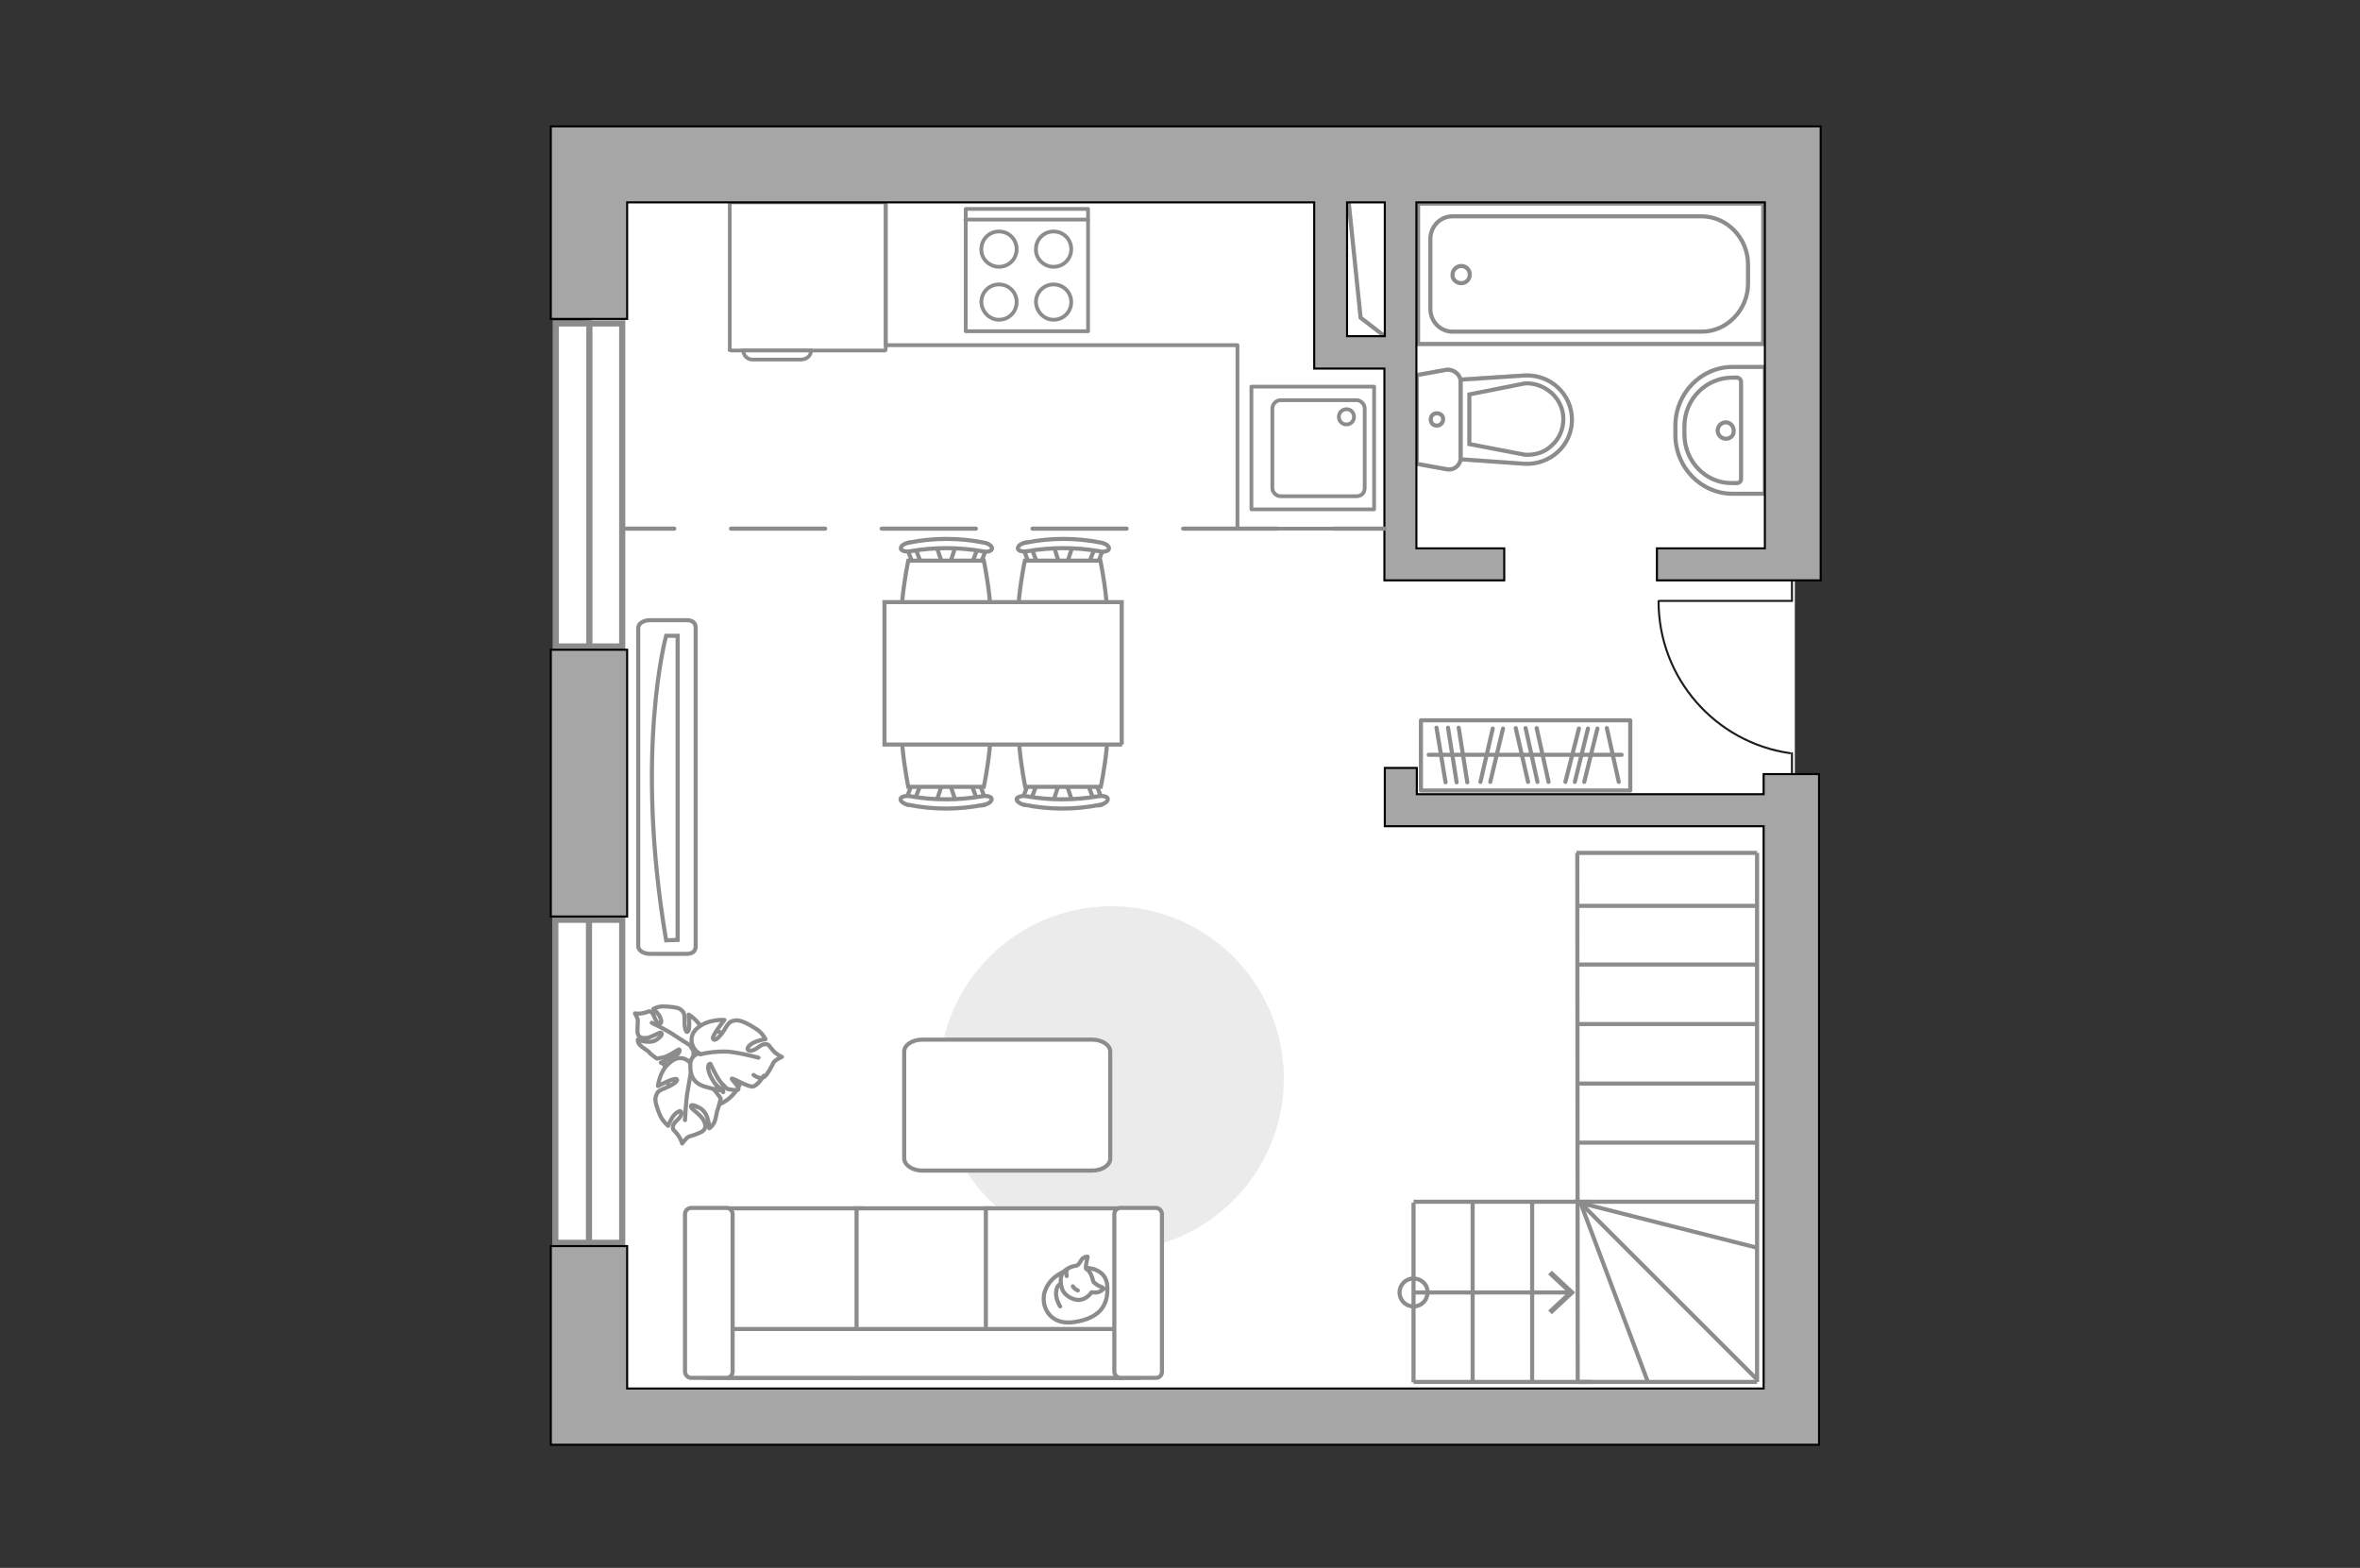 <?xml version="1.0" encoding="utf-8"?>
<!-- Generator: Adobe Illustrator 25.1.0, SVG Export Plug-In . SVG Version: 6.00 Build 0)  -->
<svg version="1.1" xmlns="http://www.w3.org/2000/svg" xmlns:xlink="http://www.w3.org/1999/xlink" x="0px" y="0px"
	 viewBox="0 0 575 382" style="enable-background:new 0 0 575 382;" xml:space="preserve">
<rect x="0" y="0" width="575" height="382" fill="#333333" stroke="none"/>
<style type="text/css">
	.st0{fill:#FFFFFF;}
	.st1{fill:none;stroke:#8C8C8C;stroke-linecap:round;stroke-linejoin:round;stroke-miterlimit:10;}
	.st2{fill:#EBEBEB;}
	.st3{fill:#FFFFFF;stroke:#8C8C8C;stroke-linecap:round;stroke-linejoin:round;stroke-miterlimit:10;}
	.st4{fill:#FFFFFF;stroke:#8C8C8C;stroke-miterlimit:10;}
	.st5{fill:#FFFFFF;stroke:#8C8C8C;stroke-width:0.904;stroke-miterlimit:10;}
	.st6{fill:none;stroke:#8C8C8C;stroke-width:0.932;stroke-linecap:round;stroke-linejoin:round;stroke-miterlimit:10;}
	.st7{fill:none;stroke:#8C8C8C;stroke-width:0.919;stroke-linecap:round;stroke-linejoin:round;stroke-miterlimit:10;}
	.st8{fill:#FFFFFF;stroke:#8C8C8C;stroke-width:1.5;stroke-linecap:round;stroke-miterlimit:10;}
	.st9{fill:none;stroke:#8C8C8C;stroke-miterlimit:10;}
	.st10{opacity:0.5;}
	.st11{opacity:0.5;fill:#FFFFFF;stroke:#8C8C8C;stroke-miterlimit:10;enable-background:new    ;}
	.st12{fill:none;stroke:#1D1D1B;stroke-width:0.5;stroke-linecap:round;stroke-miterlimit:22.926;}
	.st13{fill:#A6A6A6;stroke:#000000;stroke-width:0.5;stroke-miterlimit:10;}
	.st14{fill:#8C8C8C;}
	.st15{fill:none;stroke:#8C8C8C;stroke-linecap:round;stroke-linejoin:round;}
	.st16{fill:none;stroke:#8C8C8C;stroke-linecap:round;stroke-linejoin:round;stroke-dasharray:22.951,13.77;}
</style>
<g id="bg_1_">
	<polygon class="st0" points="144.1,344.7 437.3,344.7 437.3,39.3 143.9,39.3 	"/>
</g>
<g id="furniture_1_">
	<g>
		<rect x="346.2" y="175.5" class="st1" width="51" height="17.1"/>
		<line class="st1" x1="350" y1="177.3" x2="352.2" y2="190.6"/>
		<line class="st1" x1="352.8" y1="177.3" x2="354.9" y2="190.6"/>
		<line class="st1" x1="384.7" y1="177.5" x2="381.4" y2="190.5"/>
		<line class="st1" x1="386.9" y1="177.5" x2="383.7" y2="190.5"/>
		<line class="st1" x1="389.2" y1="177.5" x2="386" y2="190.5"/>
		<line class="st1" x1="355.4" y1="177.3" x2="357.5" y2="190.6"/>
		<line class="st1" x1="363.7" y1="177.5" x2="360.7" y2="190.5"/>
		<line class="st1" x1="366.2" y1="177.5" x2="363.1" y2="190.5"/>
		<line class="st1" x1="369.3" y1="177.4" x2="372.3" y2="190.5"/>
		<line class="st1" x1="374.4" y1="177.4" x2="377.3" y2="190.5"/>
		<line class="st1" x1="391.5" y1="177.4" x2="394.4" y2="190.5"/>
		<line class="st1" x1="371.7" y1="177.4" x2="374.6" y2="190.5"/>
		<line class="st1" x1="348.1" y1="183.9" x2="395.1" y2="183.9"/>
	</g>
	<path id="Vector_51_2_" class="st2" d="M270.8,304.8c23.1,0,42-18.8,42-42s-18.8-42-42-42s-42,18.8-42,42
		C228.9,286,247.7,304.8,270.8,304.8z"/>
	<path id="Vector_84_2_" class="st3" d="M224.7,285.2h41.4c2.4,0,4.4-1.3,4.4-2.9v-26.1c0-1.6-2-2.9-4.4-2.9h-41.4
		c-2.4,0-4.4,1.3-4.4,2.9v26.1C220.4,283.9,222.3,285.2,224.7,285.2z"/>
	<g>
		<path id="Vector_54_2_" class="st4" d="M177.3,335.7h32.6v-41.3h-32.6V335.7z"/>
		<path id="Vector_55_2_" class="st4" d="M208.7,335.7h32.6v-41.3h-32.6V335.7z"/>
		<path id="Vector_56_2_" class="st4" d="M240.2,335.7h32.6v-41.3h-32.6V335.7z"/>
		<path id="Vector_57_2_" class="st4" d="M175.6,323.8l-3.1,11.9h105v-11.9H175.6z"/>
		<path id="Vector_58_2_" class="st4" d="M178.5,334.2v-38.4c0-0.7-0.6-1.5-1.5-1.5h-8.6c-0.7,0-1.5,0.6-1.5,1.5v38.4
			c0,0.7,0.6,1.5,1.5,1.5h8.6C177.8,335.7,178.5,335.1,178.5,334.2z"/>
		<path id="Vector_59_2_" class="st4" d="M283.1,334.2v-38.4c0-0.7-0.6-1.5-1.5-1.5h-8.6c-0.7,0-1.5,0.6-1.5,1.5v38.4
			c0,0.7,0.6,1.5,1.5,1.5h8.6C282.5,335.7,283.1,335.1,283.1,334.2z"/>
		<g>
			<path class="st3" d="M264.3,308.9c0,0,5.4-0.2,5.5,4.7c0.2,4.9-2.3,7.6-8,8.5c-5.5,0.9-8.1-3.1-7.4-6.9
				C255.4,311.4,259,308.9,264.3,308.9z"/>
			<path class="st3" d="M266.4,312.3c0,0,0.6,0.7,1.6,1.1c1,0.4,0.9,0.6,0.9,0.6s-1,1.1-2.3,0.9c-0.7-0.1-0.7,0-0.7,0
				s-1,1.6-2.8,1.8c-1.8,0.2-3.9-1.3-4.3-2.6c-0.4-1.2-0.6-2.9,0.1-3.9c0.6-1,2.2-1.7,3.2-1.8c1-0.1,1.1-1.6,2-2
				c0.9-0.4,0.9-0.2,0.9-0.2s-0.6,2.5-0.4,2.9C264.5,309.3,265.6,309,266.4,312.3z"/>
			<path class="st3" d="M261.4,313.4c0,0,0.4,0.7,1.2,1"/>
			<path class="st3" d="M259.9,310.9c0,0-0.2-0.7,0-1.3"/>
			<path class="st1" d="M258.3,312.9c0,0-0.9,0.2-1,2.1c-0.1,1.6,1,3.3,1,3.3"/>
		</g>
	</g>
	<g>
		<g id="Group_2_2_">
			<g id="Group_3_2_">
				<path id="Vector_10_2_" class="st4" d="M228.1,195.4l1.7-5.1h1.4l1.7,5.1H228.1z"/>
			</g>
			<g id="Group_4_2_">
				<path id="Vector_11_2_" class="st4" d="M237.8,190.5c0.5,0,0.9,0.2,0.9,0.6l1.6,4.2c0.1,0.5-0.1,0.8-0.7,0.9
					c-0.6,0.1-1.2-0.1-1.2-0.5l-1.6-4.2c-0.1-0.5,0.1-0.8,0.7-0.9C237.7,190.5,237.7,190.5,237.8,190.5z"/>
			</g>
			<g id="Group_5_2_">
				<path id="Vector_12_2_" class="st4" d="M223.3,190.5c0.1,0,0.1,0,0.2,0c0.6,0.1,0.9,0.5,0.7,0.9l-1.6,4.2
					c-0.1,0.5-0.7,0.6-1.3,0.5c-0.6-0.1-0.9-0.5-0.7-0.9l1.6-4.2C222.4,190.7,222.8,190.5,223.3,190.5z"/>
			</g>
			<path id="Vector_13_2_" class="st4" d="M221.3,170.2c3.3-3.3,15.1-3.3,18.4,0c3.8,3.8,0,21.5,0,21.5h-18.4
				C221.3,191.7,217.6,174,221.3,170.2z"/>
			<path id="Vector_14_2_" class="st4" d="M221.8,194c5.7,1,11.7,1,17.5,0c1.2-0.2,2.2,0.1,2.3,0.6c0.1,0.6-0.7,1.3-2,1.5
				c-6,1.2-12.2,1.2-18.2,0c-1.2-0.2-2.1-0.9-2-1.5C219.6,194.1,220.6,193.8,221.8,194z"/>
		</g>
		<g id="Group_6_2_">
			<g id="Group_7_2_">
				<path id="Vector_15_2_" class="st4" d="M256.6,195.4l1.6-5.1h1.4l1.7,5.1H256.6z"/>
			</g>
			<g id="Group_8_2_">
				<path id="Vector_16_2_" class="st4" d="M266.2,190.5c0.5,0,0.9,0.2,0.9,0.6l1.6,4.2c0.1,0.5-0.1,0.8-0.7,0.9
					c-0.6,0.1-1.2-0.1-1.2-0.5l-1.6-4.2c-0.1-0.5,0.1-0.8,0.7-0.9C266.1,190.5,266.2,190.5,266.2,190.5z"/>
			</g>
			<g id="Group_9_2_">
				<path id="Vector_17_2_" class="st4" d="M251.6,190.5c0.1,0,0.1,0,0.2,0c0.6,0.1,0.9,0.5,0.7,0.9l-1.6,4.2
					c-0.1,0.5-0.7,0.6-1.3,0.5s-0.9-0.5-0.7-0.9l1.6-4.2C250.8,190.7,251.2,190.5,251.6,190.5z"/>
			</g>
			<path id="Vector_18_2_" class="st4" d="M249.8,170.2c3.3-3.3,15.1-3.3,18.4,0c3.8,3.8,0,21.5,0,21.5l-18.4,0
				C249.8,191.7,246.1,174,249.8,170.2z"/>
			<path id="Vector_19_2_" class="st4" d="M250.1,194c5.7,1,11.7,1,17.5,0c1.2-0.2,2.2,0.1,2.3,0.6c0.1,0.6-0.7,1.3-2,1.5
				c-6,1.2-12.2,1.2-18.2,0c-1.2-0.2-2.1-0.9-2-1.5C248,194.1,249.1,193.8,250.1,194z"/>
		</g>
		<g id="Group_14_2_">
			<g id="Group_15_2_">
				<path id="Vector_25_2_" class="st4" d="M261.4,132.9l-1.7,5.1h-1.4l-1.6-5.1H261.4z"/>
			</g>
			<g id="Group_16_2_">
				<path id="Vector_26_2_" class="st4" d="M251.6,137.9c-0.5,0-0.9-0.2-0.9-0.6l-1.6-4.2c-0.1-0.5,0.1-0.8,0.7-0.9
					c0.6-0.1,1.2,0.1,1.2,0.5l1.6,4.2c0.1,0.5-0.1,0.8-0.7,0.9C251.9,137.9,251.8,137.9,251.6,137.9z"/>
			</g>
			<g id="Group_17_2_">
				<path id="Vector_27_2_" class="st4" d="M266.3,137.9c-0.1,0-0.1,0-0.2,0c-0.6-0.1-0.9-0.5-0.7-0.9l1.6-4.2
					c0.1-0.5,0.7-0.6,1.3-0.5c0.6,0.1,0.9,0.5,0.7,0.9l-1.6,4.2C267.1,137.8,266.7,137.9,266.3,137.9z"/>
			</g>
			<path id="Vector_28_2_" class="st4" d="M268.1,158.1c-3.3,3.3-15.1,3.3-18.4,0c-3.8-3.8,0-21.5,0-21.5l18.4,0
				C268.1,136.6,271.9,154.3,268.1,158.1z"/>
			<path id="Vector_29_2_" class="st4" d="M267.8,134.3c-5.7-1-11.7-1-17.5,0c-1.2,0.2-2.2-0.1-2.3-0.6c-0.1-0.6,0.7-1.3,2-1.5
				c6-1.2,12.2-1.2,18.2,0c1.2,0.2,2.1,0.9,2,1.5S268.8,134.6,267.8,134.3z"/>
		</g>
		<g id="Group_18_2_">
			<g id="Group_19_2_">
				<path id="Vector_30_2_" class="st4" d="M232.9,132.9l-1.7,5.1h-1.4l-1.7-5.1H232.9z"/>
			</g>
			<g id="Group_20_2_">
				<path id="Vector_31_2_" class="st4" d="M223.3,137.9c-0.5,0-0.9-0.2-0.9-0.6l-1.6-4.2c-0.1-0.5,0.1-0.8,0.7-0.9
					c0.6-0.1,1.2,0.1,1.2,0.5l1.6,4.2c0.1,0.5-0.1,0.8-0.7,0.9C223.4,137.9,223.4,137.9,223.3,137.9z"/>
			</g>
			<g id="Group_21_2_">
				<path id="Vector_32_2_" class="st4" d="M237.8,137.9c-0.1,0-0.1,0-0.2,0c-0.6-0.1-0.9-0.5-0.7-0.9l1.6-4.2
					c0.1-0.5,0.7-0.6,1.3-0.5s0.9,0.5,0.7,0.9l-1.6,4.2C238.6,137.8,238.3,137.9,237.8,137.9z"/>
			</g>
			<path id="Vector_33_2_" class="st4" d="M239.7,158.1c-3.3,3.3-15.1,3.3-18.4,0c-3.8-3.8,0-21.5,0-21.5h18.4
				C239.7,136.6,243.5,154.3,239.7,158.1z"/>
			<path id="Vector_34_2_" class="st4" d="M239.3,134.3c-5.8-1-11.7-1-17.5,0c-1.2,0.2-2.2-0.1-2.3-0.6c-0.1-0.6,0.7-1.3,2-1.5
				c6-1.2,12.2-1.2,18.2,0c1.2,0.2,2.1,0.9,2,1.5S240.4,134.6,239.3,134.3z"/>
		</g>
		<path id="Vector_35_2_" class="st4" d="M273.4,181.4l-57.9,0v-34.7l46.8,0h11V181.4z"/>
	</g>
	<g>
		<path id="Vector_8_2_" class="st5" d="M178.1,85.4l37.5,0c0.1,0,0.2-0.1,0.2-0.2l0-35.9l-38,0l0,35.9
			C177.9,85.2,178,85.4,178.1,85.4z"/>
		<path id="Vector_9_2_" class="st5" d="M197.6,85.4l-16.5,0c0,1.2,1,2.2,2.2,2.2l12,0C196.6,87.5,197.6,86.7,197.6,85.4z"/>
		<path id="Vector_148_1_" class="st6" d="M215.8,49.8l0,34.3l81.5,0h4.2v44.7l35.9,0"/>
	</g>
	<g>
		<g>
			<rect x="235.3" y="50.9" class="st7" width="29.8" height="29.8"/>
		</g>
		<line class="st7" x1="235.2" y1="53.5" x2="265.1" y2="53.5"/>
		<path class="st7" d="M243.4,65c2.4,0,4.3-1.9,4.3-4.3c0-2.4-1.9-4.3-4.3-4.3c-2.4,0-4.3,1.9-4.3,4.3C239,63.1,241.1,65,243.4,65z"
			/>
		<path class="st7" d="M243.4,77.9c2.4,0,4.3-1.9,4.3-4.3c0-2.4-1.9-4.3-4.3-4.3c-2.4,0-4.3,1.9-4.3,4.3
			C239.2,76,241.1,77.9,243.4,77.9z"/>
		<path class="st7" d="M256.7,65c2.4,0,4.3-1.9,4.3-4.3c0-2.4-1.9-4.3-4.3-4.3c-2.4,0-4.3,1.9-4.3,4.3C252.3,63.1,254.4,65,256.7,65
			z"/>
		<path class="st7" d="M256.7,77.9c2.4,0,4.3-1.9,4.3-4.3c0-2.4-1.9-4.3-4.3-4.3c-2.4,0-4.3,1.9-4.3,4.3
			C252.5,76,254.4,77.9,256.7,77.9z"/>
	</g>
	<g>
		<path id="Vector_90_2_" class="st4" d="M155.5,153c0-1.1,1.3-1.9,2.9-1.9h8.9c1.6,0,2.2,0.8,2.2,1.9l0,77.5c0,1.1-0.6,1.9-2.2,1.9
			h-8.9c-1.6,0-2.9-0.8-2.9-1.9L155.5,153z"/>
		<path id="Vector_91_2_" class="st4" d="M165.1,229l0-74.1h-2.8c0,0-7.8,28.1,0,74.2L165.1,229z"/>
	</g>
	<g>
		<path id="Vector_60_2_" class="st4" d="M164.6,253.7c-3.6,3.8-3.5,9.9,0.4,13.5c3.8,3.6,9.9,3.5,13.5-0.4
			c3.6-3.8,3.5-9.9-0.4-13.5C174.2,249.6,168.1,249.8,164.6,253.7z"/>
		<path class="st3" d="M168.4,255.2c0,0,1.2,1.2,0.2,2.7c-1,1.7-2.3,2.8-5,2c-2.5-0.8-2.6-1-2.6-1s2.6-0.8,3.8-1.8
			c1.2-1,0.7-1.5,0.6-1.4c-0.2,0-2.4,1.6-3.7,1.9s-1.7,0.3-1.7,0.3s-1.7-1.2-1.9-1.6c-0.2-0.3-1.4-0.9-2.1-1.6
			c-0.7-0.7-0.6-1.4-0.6-1.4s2.8,1.2,4.6,0c1.7-1.2,1.3-1.7,0.9-1.7c-0.5,0-2.2,1.2-3.5,1.3c-1.2,0.1-1.8-0.3-2-1
			c-0.2-0.5,0-2.5,0-3.1c0.1-0.6-0.7-1.9-0.7-1.9s0.9,0.2,2.2-0.1c1.3-0.3,1.2-0.7,1.9-0.1s0.7,2.1,1.7,2.6c0.9,0.4,0.7-0.9,0.1-1.9
			c-0.7-1-1.4-1.6-1.4-1.6s1.2-0.7,2.7-0.6c1.6,0.1,3.3,0.2,4,0.8c0.7,0.7,0.9,0.7,0.9,2.7c-0.1,1.9,0.4,3.1,0.8,2.6
			c0.6-0.4,0.2-4.1,0.2-4.1s2.7,1.6,3.5,4.1C172.1,253.9,169.7,255.3,168.4,255.2z"/>
		<path class="st1" d="M158.8,249.2c0,0,3.9,1.9,5.6,3.1c1.1,0.7,3.2,2.1,4.1,2.6c1.3,0.8,2.2,2.1,2.9,3.4"/>
		<path class="st3" d="M168.7,260c0,0,0.7-1.9,2.9-1.6c2.1,0.3,4.1,1.2,4.4,4.4c0.2,3.1,0.2,3.3,0.2,3.3s-2.1-2.5-3.7-3.2
			c-1.6-0.7-1.9-0.1-1.7,0.1c0.1,0.1,2.8,1.8,3.7,3.1c1,1.3,1.1,1.6,1.1,1.6s-0.6,2.4-0.8,2.8c-0.2,0.3-0.3,2-0.8,3
			c-0.5,1-1.2,1.4-1.2,1.4s0-3.6-2.2-4.9c-2.2-1.2-2.4-0.7-2.2-0.2s2.3,1.8,3,3.1c0.7,1.3,0.5,2.1-0.1,2.6c-0.5,0.5-2.6,1.2-3.4,1.4
			c-0.6,0.2-1.7,1.7-1.7,1.7s-0.2-1-1.2-2.3c-0.9-1.2-1.2-0.9-1-2c0.2-1.1,2-1.8,2-3c0.1-1.2-1.3-0.3-2.1,0.8
			c-0.7,1.1-1.1,2.2-1.1,2.2s-1.2-0.9-2-2.6c-0.7-1.7-1.4-3.6-1-4.6c0.4-1.1,0.5-1.3,2.5-2.1c2.1-0.9,3.1-1.8,2.5-2.1
			c-0.7-0.3-4.5,1.7-4.5,1.7s0.4-3.7,2.8-5.6C165.7,256.5,168.3,258.4,168.7,260z"/>
		<path class="st1" d="M166.9,272.9c0,0,0.2-5,0.7-7.4c0.3-1.5,0.7-4.4,1-5.6c0.3-1.7,1.2-3.3,2.3-4.6"/>
		<g>
			<path class="st3" d="M183.6,261.9c1.2,0.9,2.2,0.9,2.7,0.4c0.6-0.4,1.8-2.6,2.1-3.3c0.3-0.7,2.1-1.5,2.1-1.5s-1.1-0.4-2.2-1.6
				c-1.1-1.2-0.8-1.5-2-1.5c-1.2,0.1-2.2,1.7-3.6,1.6c-1.3-0.2-0.1-1.6,1.2-2.1c1.4-0.6,2.6-0.7,2.6-0.7s-0.7-1.6-2.4-2.6
				c-1.7-1.1-3.6-2.1-4.8-2c-1.2,0.2-1.6,0.2-2.8,2.3c-1.3,2-2.5,3-2.8,2.1c-0.2-0.7,2.8-4.5,2.8-4.5s-4-0.3-6.6,2
				c-2.6,2.2-1.1,5.4,0.5,6.1c0,0-2.1,0.4-2.2,2.7c-0.1,2.4,0.5,4.6,3.7,5.5c3.2,0.9,3.5,0.8,3.5,0.8s-2.3-2.8-2.7-4.5
				c-0.5-1.8,0.3-2,0.4-1.9c0.1,0.1,1.4,3.2,2.6,4.6c1.2,1.3,1.5,1.5,1.5,1.5s2.6,0.6,2.7,0.1c0.2-0.7-1.8-2.5-1.6-2.6
				c0.3-0.2,4.1,2.2,5.2,1.9c1.2-0.3,2.6-2.6,2.6-2.6"/>
			<path class="st1" d="M184.8,257.7c0,0-5.9-1.6-8.4-1.5c-1.7,0-4.1,0.2-5.8,0.7"/>
		</g>
	</g>
</g>
<g id="windows_1_">
	<g>
		<path id="Vector_118_2_" class="st8" d="M143.4,157.5h8.2V78.8h-8.2V157.5z"/>
		<path id="Vector_124_4_" class="st8" d="M135.4,157.5h8.2V78.8h-8.2V157.5z"/>
	</g>
	<g>
		<path id="Vector_118_1_" class="st8" d="M143.4,302.8h8.2v-78.7h-8.2V302.8z"/>
		<path id="Vector_124_1_" class="st8" d="M135.3,302.8h8.2v-78.7h-8.2V302.8z"/>
	</g>
</g>
<g id="plan">
	<polyline class="st9" points="328.4,47.3 331.5,77.4 337.6,82.1 	"/>
	<g>
		<g>
			<rect x="304.9" y="94.2" class="st7" width="29.9" height="29.9"/>
		</g>
		<path class="st7" d="M332.5,118.9l0-19.4c0-1.1-1-2-2-2l-18.5,0c-1.1,0-2,1-2,2l0,19.4c0,1.1,1,2,2,2l18.5,0
			C331.7,120.9,332.5,120.1,332.5,118.9z"/>
		<path class="st7" d="M326.2,101.6c0-1.1,0.8-1.9,1.9-1.9c1,0,1.8,0.8,1.8,1.9c0,1-0.8,1.8-1.8,1.8
			C327.1,103.5,326.2,102.6,326.2,101.6z"/>
	</g>
	<g>
		<g class="st10">
			<path class="st4" d="M355.9,93.1v18.3c0,1.9-1.6,3.3-3.5,2.9l-7.2-1.3V91.4l7.2-1.3C354.2,89.9,355.9,91.3,355.9,93.1z"/>
			<path class="st4" d="M355.9,111.8V92.5l15.4-1c6.3-0.4,11.5,4.5,11.5,10.7c0,6.2-5.3,11-11.5,10.7L355.9,111.8z"/>
		</g>
		<g>
			<path class="st4" d="M355.9,93.1v18.3c0,1.9-1.6,3.3-3.5,2.9l-7.2-1.3V91.4l7.2-1.3C354.2,89.9,355.9,91.3,355.9,93.1z"/>
			<path class="st4" d="M383,102.3L383,102.3c0,6.2-5.3,11-11.5,10.7l-15.6-1.1V92.5l15.4-1C377.7,91.1,383,96,383,102.3z"/>
			<path class="st4" d="M358,108.2l13.6,2.6c2.5,0.1,4.8-0.6,6.5-2.3c1.8-1.6,2.8-3.9,2.8-6.4c0-2.4-1-4.6-2.8-6.3
				c-1.8-1.6-4.1-2.5-6.5-2.4L358,96.1V108.2z"/>
			<path class="st4" d="M350.1,100.7c-0.9,0-1.5,0.6-1.5,1.5c0,0.9,0.6,1.5,1.5,1.5c0.9,0,1.5-0.8,1.5-1.5
				C351.7,101.4,351,100.7,350.1,100.7z"/>
		</g>
	</g>
	<g>
		<polyline class="st11" points="429.6,49.6 345.5,49.6 345.5,83.8 429.6,83.8 429.6,49.6 		"/>
		<polygon class="st4" points="429.6,49.6 429.6,83.8 345.5,83.8 345.5,49.6 		"/>
		<path class="st4" d="M425.9,69.1v-4.6c0-6.5-5.1-11.8-11.4-11.8l-60.6,0c-3,0-5.4,2.5-5.4,5.5l0,17.1c0,3,2.4,5.5,5.4,5.5l60.6,0
			C420.7,80.9,425.9,75.5,425.9,69.1z"/>
		<path class="st4" d="M356,69c1.3,0,2.1-1,2.1-2.1c0-1.3-1-2.1-2.1-2.1c-1.1,0-2.1,1-2.1,2.1C353.8,68,354.8,69,356,69z"/>
	</g>
	<g>
		<g>
			<path class="st4" d="M408.2,106v-2.3c0-7.9,6.3-14.3,13.9-14.3l7.9,0l0,30.9l-7.9,0C414.5,120.3,408.2,113.9,408.2,106z"/>
			<path class="st4" d="M410.4,105.8v-1.9c0-6.7,5.3-11.9,11.7-11.9h1.1c0.5,0,1,0.5,1,1l0,23.7c0,0.6-0.5,1-1,1H422
				C415.6,117.8,410.4,112.4,410.4,105.8z"/>
			<path class="st4" d="M420.5,106.9c-1.1,0-2-0.9-2-2c0-1.1,0.9-2,2-2c1,0,1.9,0.9,1.9,2C422.5,106,421.7,106.9,420.5,106.9z"/>
		</g>
	</g>
	<g>
		<polyline class="st12" points="404.2,146.4 436.6,146.4 436.6,141.4 		"/>
		<line class="st12" x1="436.6" y1="188.9" x2="436.6" y2="183.5"/>
		<path class="st12" d="M436.1,183.5c-18.1-2.6-32-18.2-32-37"/>
	</g>
	<g>
		<polygon class="st13" points="152.8,338.3 429.7,338.3 429.7,201.3 337.4,201.3 337.4,200.8 337.4,193.5 337.4,187.1 345.2,187.1 
			345.2,193.5 429.7,193.5 429.7,188.6 443.2,188.6 443.2,332.4 443.2,336.6 443.2,352 152.8,352 140.9,352 134.2,352 134.2,303.6 
			152.8,303.6 		"/>
		<polygon class="st13" points="152.8,194.2 152.8,223.3 134.2,223.3 134.2,158.3 152.8,158.3 152.8,186.3 		"/>
		<path class="st13" d="M134.2,30.8v46.9h18.6V49.3h167.4v32.6v7.7v0.2h17.1v51.6h1.4h6.4h21.4v-7.8h-21.4V49.3h84.9v82.3v2h-26.3
			v7.8h26.3h13.6v-9.8V30.8h-11.3v0H152.8h-4.9H134.2z M328.2,49.3h9.2v32.6h-9.2V49.3z"/>
	</g>
	<g>
		<g>
			<g>
				<g>
					<line class="st9" x1="344.5" y1="314.9" x2="383" y2="314.9"/>
					<g>
						<path class="st9" d="M344.4,311.5c-1.9,0-3.4,1.5-3.4,3.4c0,1.9,1.5,3.4,3.4,3.4c1.9,0,3.4-1.5,3.4-3.4
							C347.9,313,346.3,311.5,344.4,311.5z"/>
					</g>
					<g>
						<polygon class="st14" points="378.1,309.6 377.2,310.5 381.9,314.9 377.2,319.3 378.1,320.2 383.8,314.9 						"/>
					</g>
				</g>
			</g>
		</g>
		<polyline class="st9" points="427.9,335.9 385.1,293.1 428.1,304 		"/>
		<line class="st9" x1="401.5" y1="336.7" x2="385.1" y2="293.1"/>
		<line class="st9" x1="384.5" y1="278.4" x2="427.9" y2="278.4"/>
		<line class="st9" x1="384.6" y1="292.8" x2="428.1" y2="292.8"/>
		<polyline class="st9" points="428.1,336.7 384.4,336.7 384.3,207.8 		"/>
		<g>
			<line class="st9" x1="428.1" y1="220.7" x2="384.5" y2="220.7"/>
			<line class="st9" x1="384.5" y1="235" x2="427.9" y2="235"/>
			<line class="st9" x1="428.1" y1="207.8" x2="384.1" y2="207.8"/>
		</g>
		<line class="st9" x1="384.4" y1="249.5" x2="427.8" y2="249.5"/>
		<line class="st9" x1="384.6" y1="264" x2="428" y2="264"/>
		<line class="st9" x1="373.3" y1="336.7" x2="373.3" y2="292.9"/>
		<line class="st9" x1="358.8" y1="336.6" x2="358.8" y2="292.8"/>
		<line class="st9" x1="344.4" y1="336.8" x2="344.4" y2="293"/>
		<line class="st9" x1="344.4" y1="292.8" x2="387.8" y2="292.8"/>
		<line class="st9" x1="344.4" y1="336.7" x2="387.8" y2="336.7"/>
		<line class="st9" x1="428.1" y1="336.7" x2="428.1" y2="207.8"/>
	</g>
	<g>
		<g>
			<line class="st15" x1="151.8" y1="128.8" x2="164.3" y2="128.8"/>
			<line class="st16" x1="178.1" y1="128.8" x2="318.1" y2="128.8"/>
			<polyline class="st15" points="324.9,128.8 337.4,128.8 336.4,128.8 			"/>
		</g>
	</g>
</g>
<g id="points">
	<path id="bedroom_x5F_1_2_" class="st1" d="M346.9,250.3"/>
	<path id="kitchen_1_" class="st1" d="M224.9,108.4"/>
	<path id="wc_x5F_bathroom_1_" class="st1" d="M391.3,121.6"/>
	<path id="hallway_1_" class="st1" d="M377,158.4"/>
</g>
</svg>
